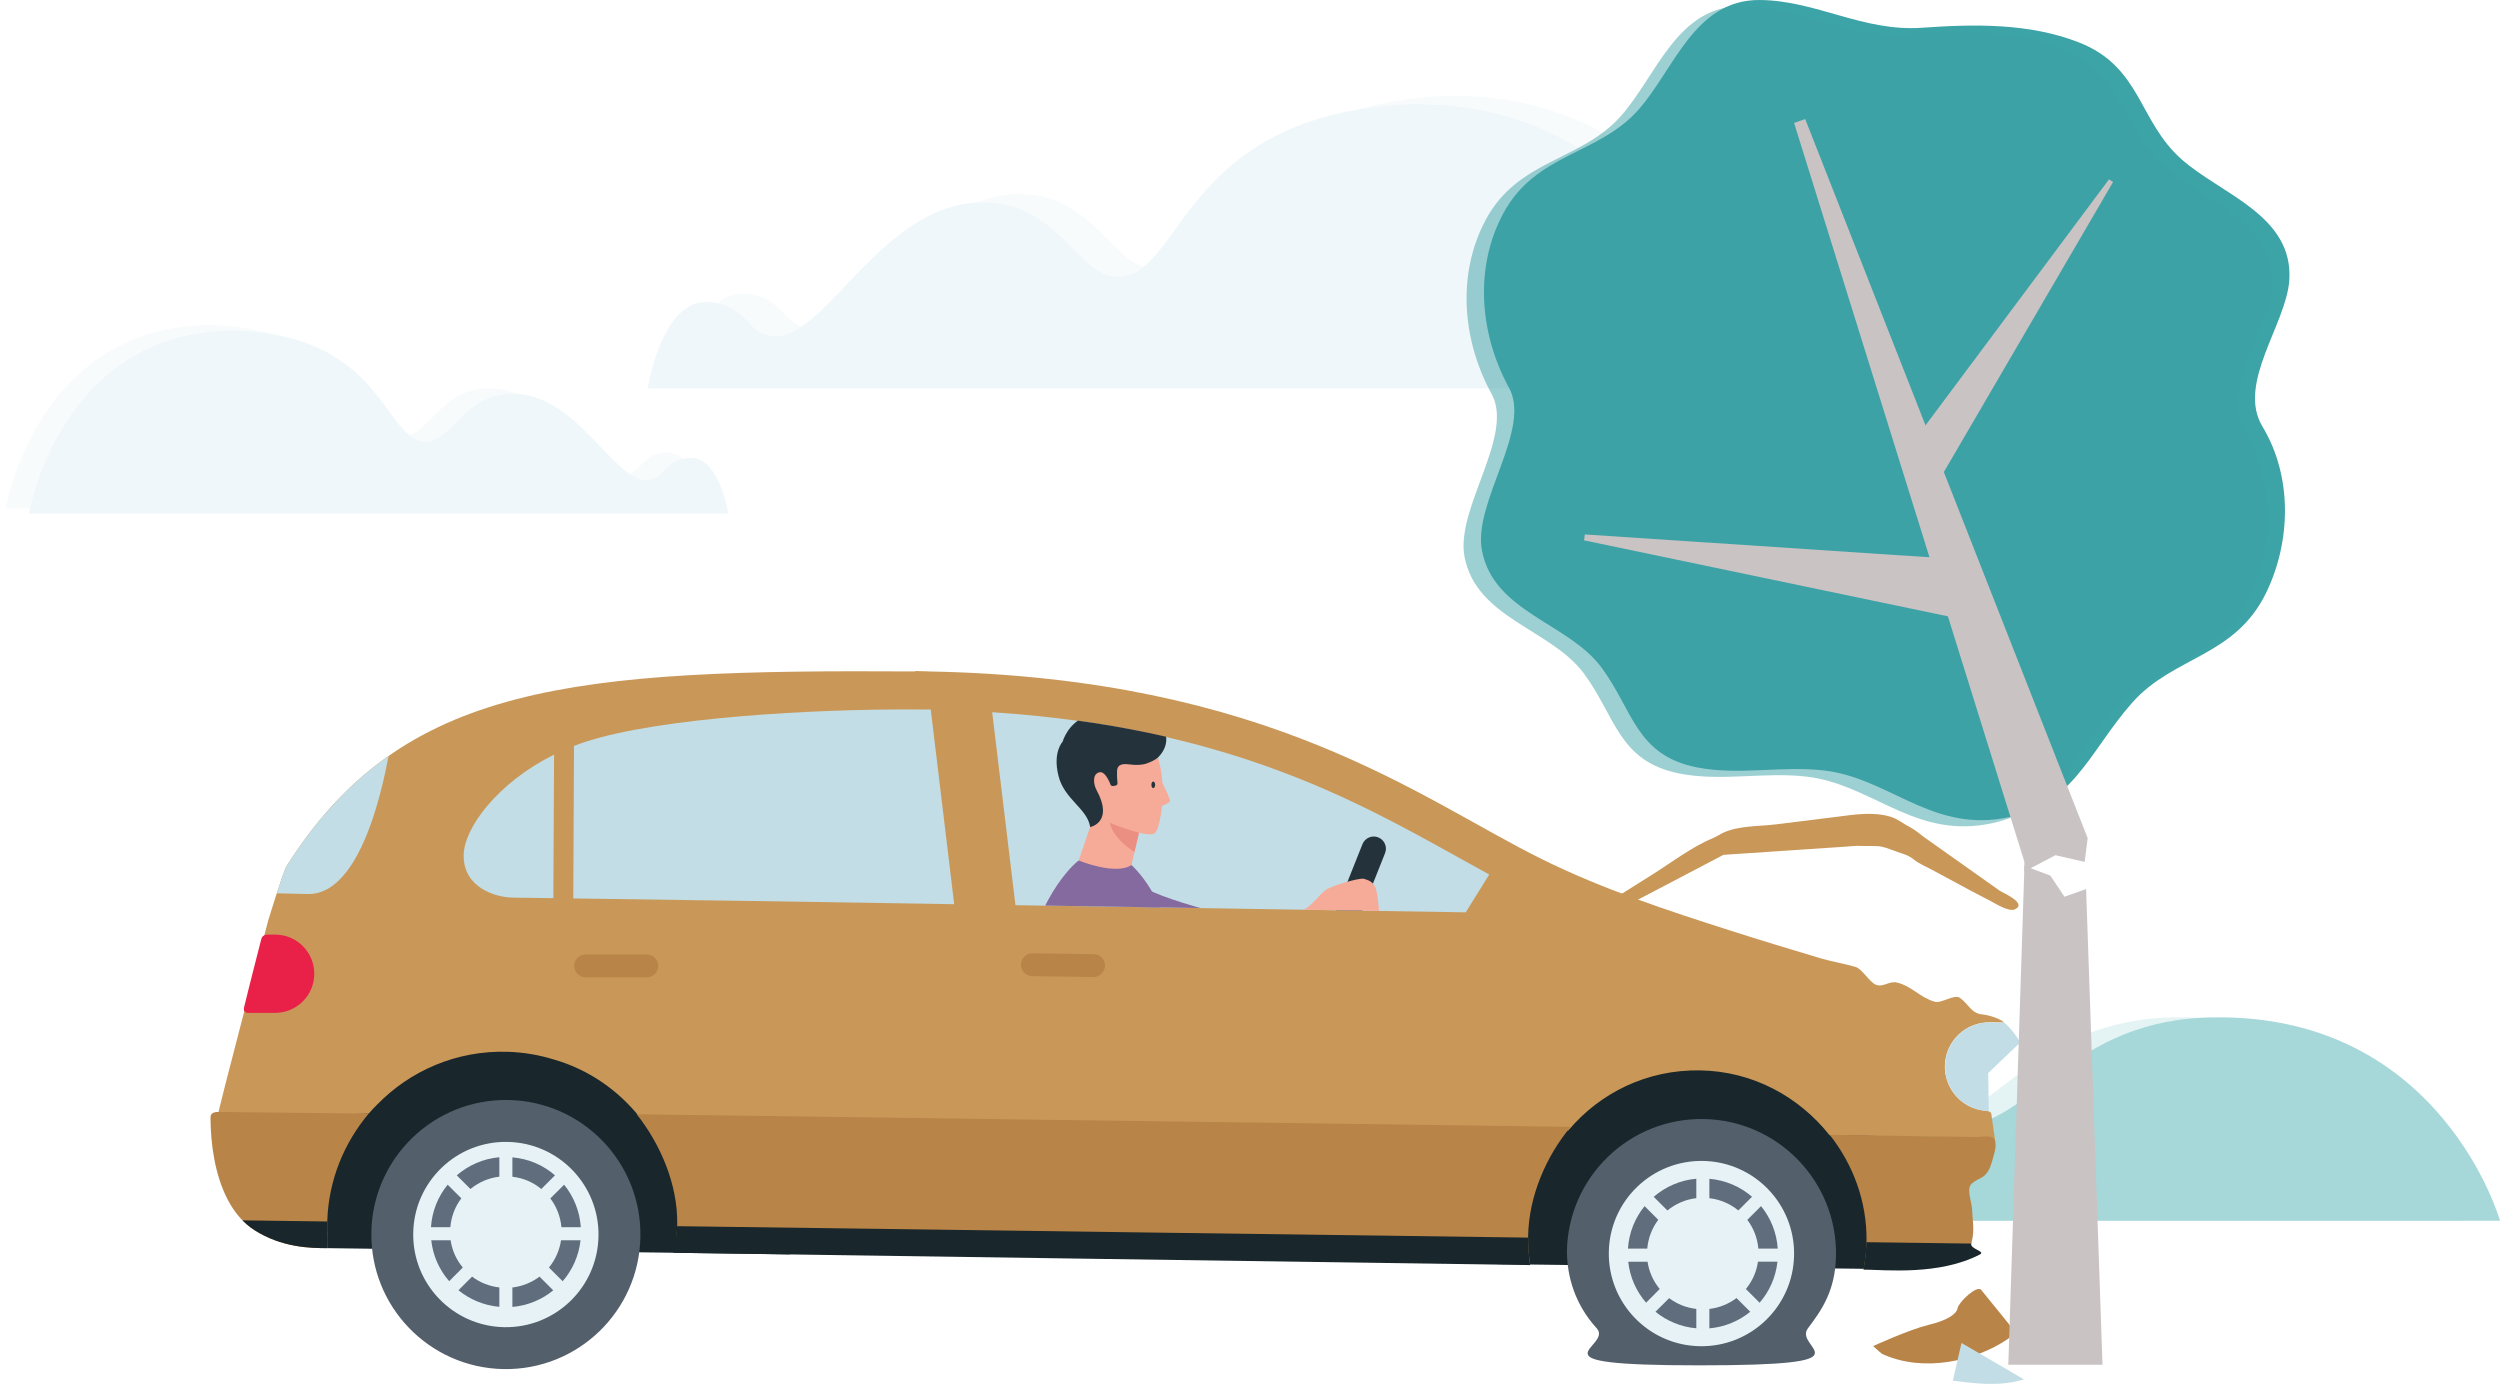 <?xml version="1.0" encoding="utf-8"?>
<!-- Generator: Adobe Illustrator 25.2.1, SVG Export Plug-In . SVG Version: 6.00 Build 0)  -->
<svg version="1.1" id="ARTWORK" xmlns="http://www.w3.org/2000/svg" xmlns:xlink="http://www.w3.org/1999/xlink" x="0px" y="0px"
	 viewBox="0 0 448 248" style="enable-background:new 0 0 448 248;" xml:space="preserve">
<style type="text/css">
	.st0{fill:#A6D7D9;}
	.st1{opacity:0.3;fill:#A6D7D9;}
	.st2{opacity:0.6;}
	.st3{opacity:0.5;fill:#E6F2F6;}
	.st4{fill:#E6F2F6;}
	.st5{fill:#19262B;}
	.st6{clip-path:url(#XMLID_5_);fill:#C2DDE5;}
	.st7{fill:#B98447;}
	.st8{fill:#535F6B;}
	.st9{fill:#C2DDE5;}
	.st10{fill:#B65463;}
	.st11{fill:#C99859;}
	.st12{fill:#5F6D7C;}
	.st13{clip-path:url(#XMLID_6_);fill:#19262B;}
	.st14{fill:#E92048;}
	.st15{clip-path:url(#SVGID_2_);}
	.st16{fill:#F6AA98;}
	.st17{fill:#EA8F81;}
	.st18{fill:#24333B;}
	.st19{fill:#846A9E;}
	.st20{fill:#3CA3A7;}
	.st21{opacity:0.5;fill:#3CA3A7;}
	.st22{fill:#C9C3C3;}
	.st23{fill:#D4CDCD;}
</style>
<g>
	<path class="st0" d="M304.1,218.75H448c0,0-10.39-36.68-50.72-36.44c-26.77,0-32.99,19.61-46.83,19.61
		c-13.83,0-11.76-2.92-23.06-2.92C307.79,199,304.1,218.75,304.1,218.75z"/>
	<path class="st1" d="M297.27,218.75h143.9c0,0-10.39-36.68-50.72-36.44c-26.77,0-32.99,19.61-46.83,19.61
		c-13.83,0-11.76-2.92-23.06-2.92C300.96,199,297.27,218.75,297.27,218.75z"/>
</g>
<g class="st2">
	<path class="st3" d="M128.67,54.34c1.18-1.02,2.56-1.66,4.16-1.66c6.98,0,7.21,4.72,10.82,5.83c-1.63,1.09-3.22,1.74-4.79,1.69
		C134.12,60.2,134.19,55.39,128.67,54.34z"/>
	<path class="st3" d="M253.21,18.63c-3.61,0.13-6.87,0.48-9.88,0.99c4.59-1.33,9.95-2.22,16.31-2.45
		c48.96-0.3,57.62,50.97,57.62,50.97h-6.73C308.68,59.83,297.25,18.36,253.21,18.63z"/>
	<path class="st3" d="M176.27,36.23c-0.44,0-0.86,0.03-1.29,0.05c2.4-0.94,4.96-1.51,7.73-1.51c12.19,0,16.18,11.08,22.2,13.05
		c-1.38,1.1-2.86,1.75-4.61,1.75C193.15,49.58,189.65,36.23,176.27,36.23z"/>
	<path class="st4" d="M126.4,54.13c0.86,0,1.6,0.08,2.27,0.21c5.52,1.05,5.46,5.86,10.2,5.86c1.58,0.05,3.16-0.6,4.79-1.69
		c7.89-5.3,16.89-21.31,31.32-22.23c0.43-0.03,0.86-0.05,1.29-0.05c13.38,0,16.88,13.35,24.03,13.35c1.75,0,3.23-0.66,4.61-1.75
		c7.17-5.7,11.8-23.67,38.42-28.2c3.01-0.51,6.27-0.86,9.88-0.99c44.04-0.28,55.47,41.19,57.33,49.52c0.21,0.93,0.3,1.45,0.3,1.45
		H116.06C116.06,69.61,118.49,54.13,126.4,54.13z"/>
</g>
<g class="st2">
	<path class="st3" d="M122.41,82.2c-0.76-0.65-1.65-1.07-2.68-1.07c-4.49,0-4.64,3.04-6.97,3.75c1.05,0.7,2.07,1.12,3.08,1.09
		C118.9,85.97,118.85,82.87,122.41,82.2z"/>
	<path class="st3" d="M42.25,59.21c2.32,0.08,4.42,0.31,6.36,0.64c-2.95-0.86-6.41-1.43-10.5-1.58C6.6,58.08,1.02,91.09,1.02,91.09
		h4.33C6.54,85.73,13.9,59.04,42.25,59.21z"/>
	<path class="st3" d="M91.77,70.54c0.28,0,0.56,0.02,0.83,0.03c-1.55-0.61-3.19-0.97-4.97-0.97c-7.85,0-10.41,7.13-14.29,8.4
		c0.89,0.71,1.84,1.13,2.97,1.13C80.91,79.13,83.16,70.54,91.77,70.54z"/>
	<path class="st4" d="M123.87,82.06c-0.55,0-1.03,0.05-1.46,0.14c-3.56,0.67-3.51,3.77-6.56,3.77c-1.01,0.03-2.03-0.39-3.08-1.09
		c-5.08-3.41-10.87-13.72-20.16-14.31c-0.28-0.02-0.55-0.03-0.83-0.03c-8.61,0-10.86,8.59-15.46,8.59c-1.13,0-2.08-0.42-2.97-1.13
		c-4.62-3.67-7.6-15.24-24.73-18.15c-1.93-0.33-4.04-0.56-6.36-0.64C13.9,59.04,6.54,85.73,5.35,91.09
		c-0.13,0.6-0.19,0.93-0.19,0.93h125.36C130.52,92.02,128.96,82.06,123.87,82.06z"/>
</g>
<rect x="284.87" y="171.31" transform="matrix(0.013 -1 1 0.013 93.138 509.166)" class="st5" width="39.46" height="72.14"/>
<polygon class="st5" points="57.28,223.65 141.53,224.78 140.27,185.28 61.44,189.02 "/>
<g>
	<defs>
		<path id="XMLID_2_" d="M357.59,204.82c-0.45-0.01-1.84-0.94-2.29-0.95c-5.48-0.09-10.97-0.17-16.45-0.26
			c-3.55-0.06-7.1-0.11-10.65-0.17c-0.11,0-0.23,0-0.34,0c-5.46-6.9-13.74-11.48-23.23-11.63c-9.48-0.15-17.91,4.02-23.58,10.76
			l-166.31-2.24c-3.91-4.95-9.28-8.69-15.5-10.47c-2.62-0.81-5.38-1.29-8.26-1.38c-9.16-0.28-17.51,3.4-23.42,9.49
			c-0.52,0.52-1.03,1.05-1.5,1.6l-27.09,0.63c0.03-1.05,9.09-35.24,9.09-35.24s2.67-8.76,3.3-9.77
			c20.74-32.8,51.36-35.25,112.66-34.87c0-0.03,0-0.05,0-0.08c0.55,0.01,1.04,0.04,1.59,0.05c0.27,0.01,0.53-0.01,0.81,0.03
			c61.16,1.16,87.97,22.81,109.95,33.67c10.84,5.36,22.47,9.18,33.96,12.85c5.29,1.69,10.61,3.3,15.93,4.89
			c2.07,0.61,4.22,0.94,6.26,1.54c1.17,0.35,2.48,2.69,3.59,3.17c1.33,0.58,2.42-0.71,3.82-0.37c2.74,0.66,4.08,2.68,6.79,3.44
			c1.2,0.34,3.45-1.4,4.49-0.7c1.44,0.97,2.03,2.78,3.93,2.96c1.17,0.11,3.15,0.69,4.03,1.47c-0.85-0.04-1.71-0.03-2.57-0.04
			c-4.39-0.07-8.01,3.42-8.08,7.8c-0.04,2.54,1.17,5,3.21,6.51c1.03,0.76,2.23,1.27,3.5,1.47c0.7,0.11,1.07,0.01,1.59,0.46
			L357.59,204.82z"/>
	</defs>
	<use xlink:href="#XMLID_2_"  style="overflow:visible;fill:#C99859;"/>
	<clipPath id="XMLID_5_">
		<use xlink:href="#XMLID_2_"  style="overflow:visible;"/>
	</clipPath>
	<path class="st6" d="M69.93,134.11c-0.28,0.27-3.75,26.25-14.75,26.1c0,0-6.81-0.15-7.03-0.16c0.69-2.22,0.92-7.02,1.24-7.54
		c5.34-8.45,12.22-13.18,19.23-18.08L69.93,134.11z"/>
</g>
<path class="st7" d="M273.84,221.56c-0.03,1.7,0.12,3.37,0.36,5l-102.87-1.63l-8.93-0.14l-41.56-0.4c0.29-1.62,0.49-3.28,0.52-4.98
	c0.11-7.26-3.08-14.45-7.25-19.73l167.36,2.25C277.13,207.09,273.95,214.31,273.84,221.56z"/>
<path class="st7" d="M352.72,225.12c-5.29,0.74-18.77,2.38-18.77,2.38c0.29-1.62,0.5-3.28,0.53-4.99c0.11-7.25-2.44-13.87-6.6-19.16
	c2.36,0.04,4.71,0.07,7.07,0.11c4.17,0.06,8.35,0.12,12.52,0.19c2.16,0.03,4.32,0.07,6.49,0.1c0.79,0.01,2.25-0.26,2.97,0.05
	c1,0.42,0.67,2.15,0.42,3c-0.46,1.51-0.72,3.25-2.08,4.12c-0.98,0.63-2.36,0.93-2.39,2.27c-0.03,1.24,0.48,2.48,0.53,3.72
	c0.06,1.62,0.35,3.16,0.09,4.78C353.44,221.92,352.91,225.1,352.72,225.12z"/>
<path class="st8" d="M280.79,224.22c0.23-13.31,11.21-23.92,24.53-23.69c13.31,0.23,23.92,11.21,23.69,24.53
	c-0.11,6.25-2.59,9.74-5.03,12.97c-2.76,3.66,12.42,6.64-19.49,6.64c-31.91,0-15.24-3.22-18.36-6.64
	C282.25,233.78,280.82,228.8,280.79,224.22z"/>
<path class="st4" d="M288.3,224.35c0.16-9.17,7.72-16.47,16.89-16.31c9.17,0.16,16.47,7.72,16.31,16.89
	c-0.16,9.17-7.72,16.47-16.89,16.31C295.44,241.08,288.14,233.52,288.3,224.35z"/>
<path class="st8" d="M66.55,220.81c0.23-13.31,11.21-23.92,24.53-23.69c13.32,0.23,23.92,11.22,23.68,24.53
	c-0.23,13.32-11.21,23.92-24.52,23.69C76.92,245.1,66.31,234.13,66.55,220.81z"/>
<path class="st4" d="M74.05,220.94c0.16-9.17,7.72-16.48,16.89-16.31c9.17,0.16,16.47,7.72,16.31,16.89
	c-0.16,9.17-7.71,16.47-16.89,16.31C81.2,237.66,73.89,230.11,74.05,220.94z"/>
<path class="st9" d="M356.38,199.09c-4.39-0.07-7.9-3.68-7.83-8.07c0.07-4.38,3.69-7.87,8.08-7.8l2.56,0.04
	c1.19,1.07,2.11,2.27,2.84,3.55l-5.74,5.47L356.38,199.09z"/>
<path class="st9" d="M266.87,156.71c-1.83-1-3.69-2.03-5.6-3.09c-18.79-10.46-41.82-23.26-83.47-25.99l4.17,34.58l80.69,1.28
	L266.87,156.71z"/>
<path class="st9" d="M164,127.14c-17.92-0.11-45.62,1.41-59.11,5.8c-0.69,0.23-1.36,0.47-2.03,0.73L102.73,161l31.56,0.45l36.7,0.58
	l-4.2-34.88L164,127.14z"/>
<path class="st9" d="M83.09,153.22c-0.09,5.92,5.81,7.59,8.77,7.63l7.3,0.1l0.13-25.72C89.17,140.24,83.16,148.37,83.09,153.22z"/>
<path class="st10" d="M49.09,177.97"/>
<path class="st5" d="M120.66,224.5c0.27-1.52,0.62-3.18,0.67-4.77l152.52,2.05c-0.01,1.63,0.12,3.36,0.34,4.92L120.66,224.5z"/>
<path class="st5" d="M333.94,227.51c0.22-1.35,0.49-3.23,0.52-4.91l18.76,0.25c-0.17,0.99,2.65,1.39,1.58,1.95
	C347.53,228.58,337.95,227.56,333.94,227.51z"/>
<path class="st7" d="M198.01,173.06c-0.01,1.13-0.95,2.04-2.08,2.02l-10.95-0.15c-1.13-0.01-2.04-0.95-2.03-2.08l0,0
	c0.02-1.14,0.95-2.04,2.08-2.02l10.95,0.15C197.13,171,198.03,171.93,198.01,173.06L198.01,173.06z"/>
<path class="st11" d="M288.18,184.35c-0.02,1.13-0.95,2.04-2.08,2.03l-4.44-0.06c-1.14-0.02-2.05-0.95-2.03-2.08l0,0
	c0.02-1.13,0.95-2.04,2.09-2.02l4.44,0.06C287.29,182.28,288.19,183.22,288.18,184.35L288.18,184.35z"/>
<g>
	<path class="st12" d="M313.12,218.6l2.46-2.46c1.72,2.11,2.8,4.74,2.99,7.61h-3.47C314.93,221.83,314.23,220.06,313.12,218.6z"/>
	<path class="st12" d="M298.8,216.92l-2.45-2.45c2.09-1.81,4.73-2.99,7.63-3.24v3.48C302.02,214.94,300.24,215.73,298.8,216.92z"/>
	<path class="st12" d="M295.19,223.75h-3.46c0.19-2.88,1.27-5.51,2.98-7.61l2.45,2.45C296.06,220.05,295.36,221.82,295.19,223.75z"
		/>
	<path class="st12" d="M306.32,214.72v-3.48c2.91,0.25,5.56,1.42,7.64,3.22l-2.45,2.45C310.05,215.72,308.28,214.94,306.32,214.72z"
		/>
	<path class="st12" d="M315.03,226.09h3.49c-0.3,2.8-1.45,5.34-3.2,7.36l-2.46-2.46C314,229.62,314.76,227.95,315.03,226.09z"/>
	<path class="st12" d="M297.42,230.99l-2.44,2.45c-1.75-2.02-2.9-4.55-3.2-7.34h3.46C295.51,227.94,296.29,229.61,297.42,230.99z"/>
	<path class="st12" d="M303.98,234.56v3.47c-2.77-0.24-5.29-1.31-7.32-2.96l2.45-2.44C300.49,233.67,302.16,234.35,303.98,234.56z"
		/>
	<path class="st12" d="M311.18,232.61l2.46,2.46c-2.04,1.66-4.56,2.73-7.32,2.97v-3.48C308.13,234.35,309.79,233.66,311.18,232.61z"
		/>
</g>
<path class="st12" d="M98.62,214.76l2.47-2.46c1.71,2.11,2.8,4.74,2.99,7.61h-3.47C100.43,217.98,99.73,216.22,98.62,214.76z"/>
<path class="st12" d="M84.3,213.07l-2.44-2.45c2.08-1.81,4.72-2.99,7.62-3.24v3.48C87.52,211.09,85.75,211.88,84.3,213.07z"/>
<path class="st12" d="M80.7,219.91h-3.47c0.19-2.88,1.27-5.51,2.99-7.61l2.45,2.44C81.56,216.2,80.87,217.97,80.7,219.91z"/>
<path class="st12" d="M91.82,210.87v-3.47c2.91,0.25,5.56,1.41,7.63,3.22L97,213.07C95.56,211.87,93.79,211.1,91.82,210.87z"/>
<path class="st12" d="M100.54,222.25h3.49c-0.3,2.8-1.46,5.34-3.2,7.35l-2.46-2.46C99.5,225.77,100.26,224.1,100.54,222.25z"/>
<path class="st12" d="M82.93,227.14l-2.44,2.45c-1.75-2.02-2.91-4.55-3.21-7.34h3.47C81.01,224.09,81.79,225.76,82.93,227.14z"/>
<path class="st12" d="M89.48,230.71v3.47c-2.77-0.24-5.29-1.31-7.32-2.97l2.44-2.44C85.99,229.83,87.66,230.5,89.48,230.71z"/>
<path class="st12" d="M96.68,228.77l2.46,2.46c-2.03,1.66-4.56,2.73-7.32,2.97v-3.48C93.64,230.5,95.29,229.82,96.68,228.77z"/>
<g>
	<defs>
		<path id="XMLID_1_" d="M66.07,199.56c-4.38,5.2-7.19,11.89-7.42,19.22c-0.03,1.16,0,2.31,0.09,3.44
			c-0.02,0.41-0.05,0.83-0.06,1.24c0,0.15,0,0.04,0,0.19c-3.03,0.06-8.26-0.12-13.07-3.2c-4.1-2.61-6.23-7.59-7.21-12.74
			c-0.47-2.47-0.66-4.98-0.68-7.29c0-0.4-0.05-1.18,1.44-1.16C40.65,199.29,66.07,199.56,66.07,199.56z"/>
	</defs>
	<use xlink:href="#XMLID_1_"  style="overflow:visible;fill:#B98447;"/>
	<clipPath id="XMLID_6_">
		<use xlink:href="#XMLID_1_"  style="overflow:visible;"/>
	</clipPath>
	<path class="st13" d="M16.25,223.1c0.28-1.52,0.62-3.17,0.67-4.77l152.52,2.05c-0.01,1.63,0.12,3.36,0.35,4.92L16.25,223.1z"/>
</g>
<path class="st14" d="M44.46,181.51h4.84c3.87,0,7.02-3.14,7.02-7.01l0,0c0-3.88-3.14-7.02-7.02-7.02h-1.5c0,0-0.8,0.08-0.96,0.74
	c-0.57,2.27-2.15,8.34-3.11,12.34C43.5,181.53,44.46,181.51,44.46,181.51z"/>
<path class="st14" d="M47.62,167.21"/>
<path class="st11" d="M289.55,160.84c2.19-1.38,4.38-2.76,6.58-4.14c3.55-2.24,7.12-4.99,10.99-6.59c0.58-0.24,1.1-0.62,1.67-0.88
	c2.84-1.31,6.38-1.12,9.5-1.51c3.57-0.44,7.15-0.88,10.72-1.33c3.29-0.41,6.51-0.99,9.78-0.03c1.2,0.35,2.43,1.34,3.53,1.9
	c0.94,0.48,1.82,1.29,2.68,1.9c2.02,1.43,4.04,2.86,6.06,4.29c2.41,1.71,4.83,3.42,7.24,5.13c0.55,0.39,5.11,2.29,2.75,3.38
	c-1.09,0.5-3.63-1.13-4.58-1.63c-1.16-0.61-2.34-1.19-3.5-1.82c-2.23-1.21-4.47-2.41-6.71-3.62c-1.06-0.57-2.3-1.07-3.25-1.82
	c-1.04-0.83-1.68-0.96-2.96-1.39c-0.89-0.3-1.81-0.72-2.74-0.93c-1.2-0.26-2.63-0.08-3.85-0.16c-0.89-0.05-1.81,0.07-2.71,0.13
	c-7.3,0.49-14.61,0.98-21.91,1.47l-16.91,8.87L289.55,160.84z"/>
<path class="st4" d="M369.32,194.74"/>
<path class="st7" d="M63.34,217.19"/>
<g>
	<defs>
		<path id="SVGID_1_" d="M177.79,127.63c41.77,2.6,64.6,15.57,83.47,25.99c1.92,1.06,3.76,2.1,5.6,3.09l-4.22,6.77l-80.69-1.28
			L177.79,127.63z"/>
	</defs>
	<clipPath id="SVGID_2_">
		<use xlink:href="#SVGID_1_"  style="overflow:visible;"/>
	</clipPath>
	<g class="st15">
		<g>
			<g>
				<polygon class="st16" points="204.48,147.57 201.76,159.33 192.91,155.34 197.8,141.03 201.97,139.28 				"/>
			</g>
			<g>
				<path class="st17" d="M204.31,148.32c0,0-4.7,0.17-5.47-2.17c-0.54,3.51,4.46,6.54,4.46,6.54L204.31,148.32z"/>
			</g>
			<g>
				<path class="st16" d="M199.26,147.61c0,0,6.75,2.77,7.76,1.63c1.01-1.15,2.25-8.74,0.27-14.09c-1.98-5.36-10.34-1.7-11.99-0.21
					C193.63,136.45,194.98,145.84,199.26,147.61z"/>
			</g>
			<g>
				<path class="st18" d="M195.36,148.21c0,0,4.3-0.84,1.14-6.63c-0.52-0.95-0.81-2.77,0.41-3.16c0.92-0.31,1.59,1.05,1.94,1.79
					c0.1,0.21,0.12,0.45,0.31,0.58c0.19,0.13,0.44,0.05,0.64,0.01c0.55-0.11,0.47-0.34,0.42-0.91c-0.05-0.55-0.07-1.11-0.05-1.66
					c0.04-1.44,1.25-1.37,2.29-1.24c0.96,0.12,2.22,0.14,3.12-0.21c0.61-0.24,1.5-0.61,1.98-1.09c0.83-0.84,1.45-1.96,1.44-3.2
					c-0.01-0.89-0.52-2.48-1.15-3.17c-0.79-0.86-2.49,0.49-4.55-0.08c-2.05-0.57-5.45-1.87-8.2-1.04c-3.72,1.12-4.67,4.7-4.67,4.7
					s-1.83,1.87-0.75,6.14C190.74,143.29,194.86,144.88,195.36,148.21z"/>
			</g>
			<g>
				<path class="st18" d="M206.33,140.68c-0.02-0.32,0.12-0.6,0.31-0.62c0.19-0.03,0.35,0.22,0.36,0.54
					c0.01,0.32-0.13,0.6-0.31,0.63C206.5,141.24,206.34,141,206.33,140.68z"/>
			</g>
			<g>
				<path class="st16" d="M208.2,140.12c0,0,1.64,3.19,1.44,3.5c-0.21,0.29-0.67,0.47-1.34,0.77
					C207.63,144.68,208.2,140.12,208.2,140.12z"/>
			</g>
		</g>
		<g>
			<defs>
				<path id="SVGID_3_" d="M202.76,155.01c0,0,5.18,4.56,6.45,12.52c1.11,6.97-3.9,20.67-3.9,20.67s-1.82,11.07-11.25,14.54
					c-9.44,3.46-10.95,1.18-10.95,1.18s-3.79-14.01-0.14-29.48c3.66-15.48,10.33-20.24,10.33-20.24S199.94,156.93,202.76,155.01z"/>
			</defs>
			<use xlink:href="#SVGID_3_"  style="overflow:visible;fill:#846A9E;"/>
			<clipPath id="SVGID_4_">
				<use xlink:href="#SVGID_3_"  style="overflow:visible;"/>
			</clipPath>
		</g>
		<path class="st18" d="M234.1,182.42L234.1,182.42c1.12,0.45,2.39-0.1,2.83-1.22l11.27-28.31c0.45-1.12-0.1-2.39-1.22-2.83l0,0
			c-1.12-0.45-2.39,0.1-2.83,1.22l-11.27,28.31C232.43,180.71,232.98,181.98,234.1,182.42z"/>
		<g>
			<path class="st16" d="M235.69,168.78c0,0,0.62-0.63,1.61-0.23c0.99,0.4,7.59,0.07,8.71-0.86c1.11-0.94,1.18-1.74,1.19-2.65
				c0.01-0.91-0.19-4.1-0.6-5.6c-0.41-1.5-1.45-1.72-2.2-1.96c-0.75-0.23-5.77,1.27-6.73,1.93c-1.48,1.02-2.88,3.55-4.89,3.84
				C233.21,165.67,235.69,168.78,235.69,168.78z"/>
		</g>
		<path class="st19" d="M203.77,158.1c2.63,3.09,22.18,7.34,22.18,7.34l-22.25-0.22C203.7,165.22,201.13,155.01,203.77,158.1z"/>
	</g>
</g>
<path class="st7" d="M117.96,173.09c0,1.13-0.92,2.05-2.05,2.05h-10.95c-1.13,0-2.06-0.92-2.06-2.05l0,0c0-1.14,0.93-2.05,2.06-2.05
	h10.95C117.04,171.04,117.96,171.95,117.96,173.09L117.96,173.09z"/>
<g>
	<path class="st20" d="M270.23,69.16c-5.07-9.51-6.04-21.21-0.86-30.89c5.8-10.83,17.03-10.49,24.2-18.56
		c6.44-7.26,10.07-19.82,21.81-19.71c10.12,0.1,18.49,5.73,29.1,4.97c9.3-0.67,19.21-0.84,28.04,2.62
		c11.22,4.39,10.64,14.06,18.41,20.95c7.08,6.28,20.1,10.05,19.31,21.69c-0.54,7.9-9.46,18.51-4.8,26.22
		c5.39,8.93,5.13,20.6,0.63,29.82c-5.61,11.49-16.57,11.3-23.96,19.63c-8,9.01-10.72,19.36-24.51,20.93
		c-12.25,1.39-19.61-7.45-30.72-8.76c-7.58-0.89-15.27,0.93-22.81-0.56c-10.92-2.16-11.42-10.25-17.09-17.9
		c-5.93-8-19.25-9.87-21.4-20.89C263.84,89.97,274.83,76.63,270.23,69.16z"/>
	<path class="st21" d="M267.11,70.26c-5.07-9.51-6.04-21.21-0.86-30.89c5.8-10.83,17.03-10.49,24.2-18.56
		c6.45-7.26,10.07-19.83,21.81-19.71c10.12,0.1,18.49,5.73,29.1,4.97c9.3-0.67,19.21-0.84,28.04,2.62
		c11.22,4.39,10.64,14.06,18.41,20.95c7.08,6.28,20.1,10.05,19.31,21.69c-0.54,7.9-9.46,18.51-4.8,26.22
		c5.39,8.93,5.13,20.6,0.63,29.82c-5.61,11.49-16.57,11.3-23.97,19.63c-8,9-10.72,19.36-24.51,20.93
		c-12.25,1.39-19.61-7.45-30.72-8.76c-7.58-0.89-15.27,0.93-22.81-0.56c-10.92-2.16-11.42-10.25-17.09-17.9
		c-5.93-8-19.25-9.86-21.4-20.89C260.73,91.06,271.72,77.73,267.11,70.26z"/>
	<polygon class="st22" points="362.74,156.19 368.33,153.25 373.57,154.45 374.11,150.2 323.49,21.33 321.5,22.03 362.77,154.42 	
		"/>
	<polygon class="st22" points="378.66,32.62 343.6,92.71 342.97,88.31 342.16,86.02 341.03,81.61 377.93,32.14 	"/>
	<polygon class="st22" points="284,95.77 352.45,100.31 351.75,105.36 351.7,105.78 351,110.85 283.86,96.83 	"/>
	<path class="st23" d="M326.69,36.45"/>
	<path class="st23" d="M326.69,36.45"/>
</g>
<path class="st7" d="M355.04,231.16c2.62,3.21,4.54,5.58,4.86,5.99c1.2,1.52,0.39,2.46-0.15,2.83c-5.78,3.92-15.1,6.06-22.49,2.63
	c-0.09-0.04-0.68-0.56-1.6-1.39c0,0,6.47-2.96,9.89-3.79c3.42-0.82,5.07-1.94,5.25-3.01C350.98,233.38,354.26,230.2,355.04,231.16z"
	/>
<path class="st9" d="M362.69,247.18c-4.21,1.33-8.74,0.76-12.74,0.23l1.55-6.75L362.69,247.18z"/>
<polygon class="st22" points="362.78,155.16 359.89,244.56 376.77,244.56 373.83,159.32 369.95,160.69 367.42,156.91 "/>
</svg>

